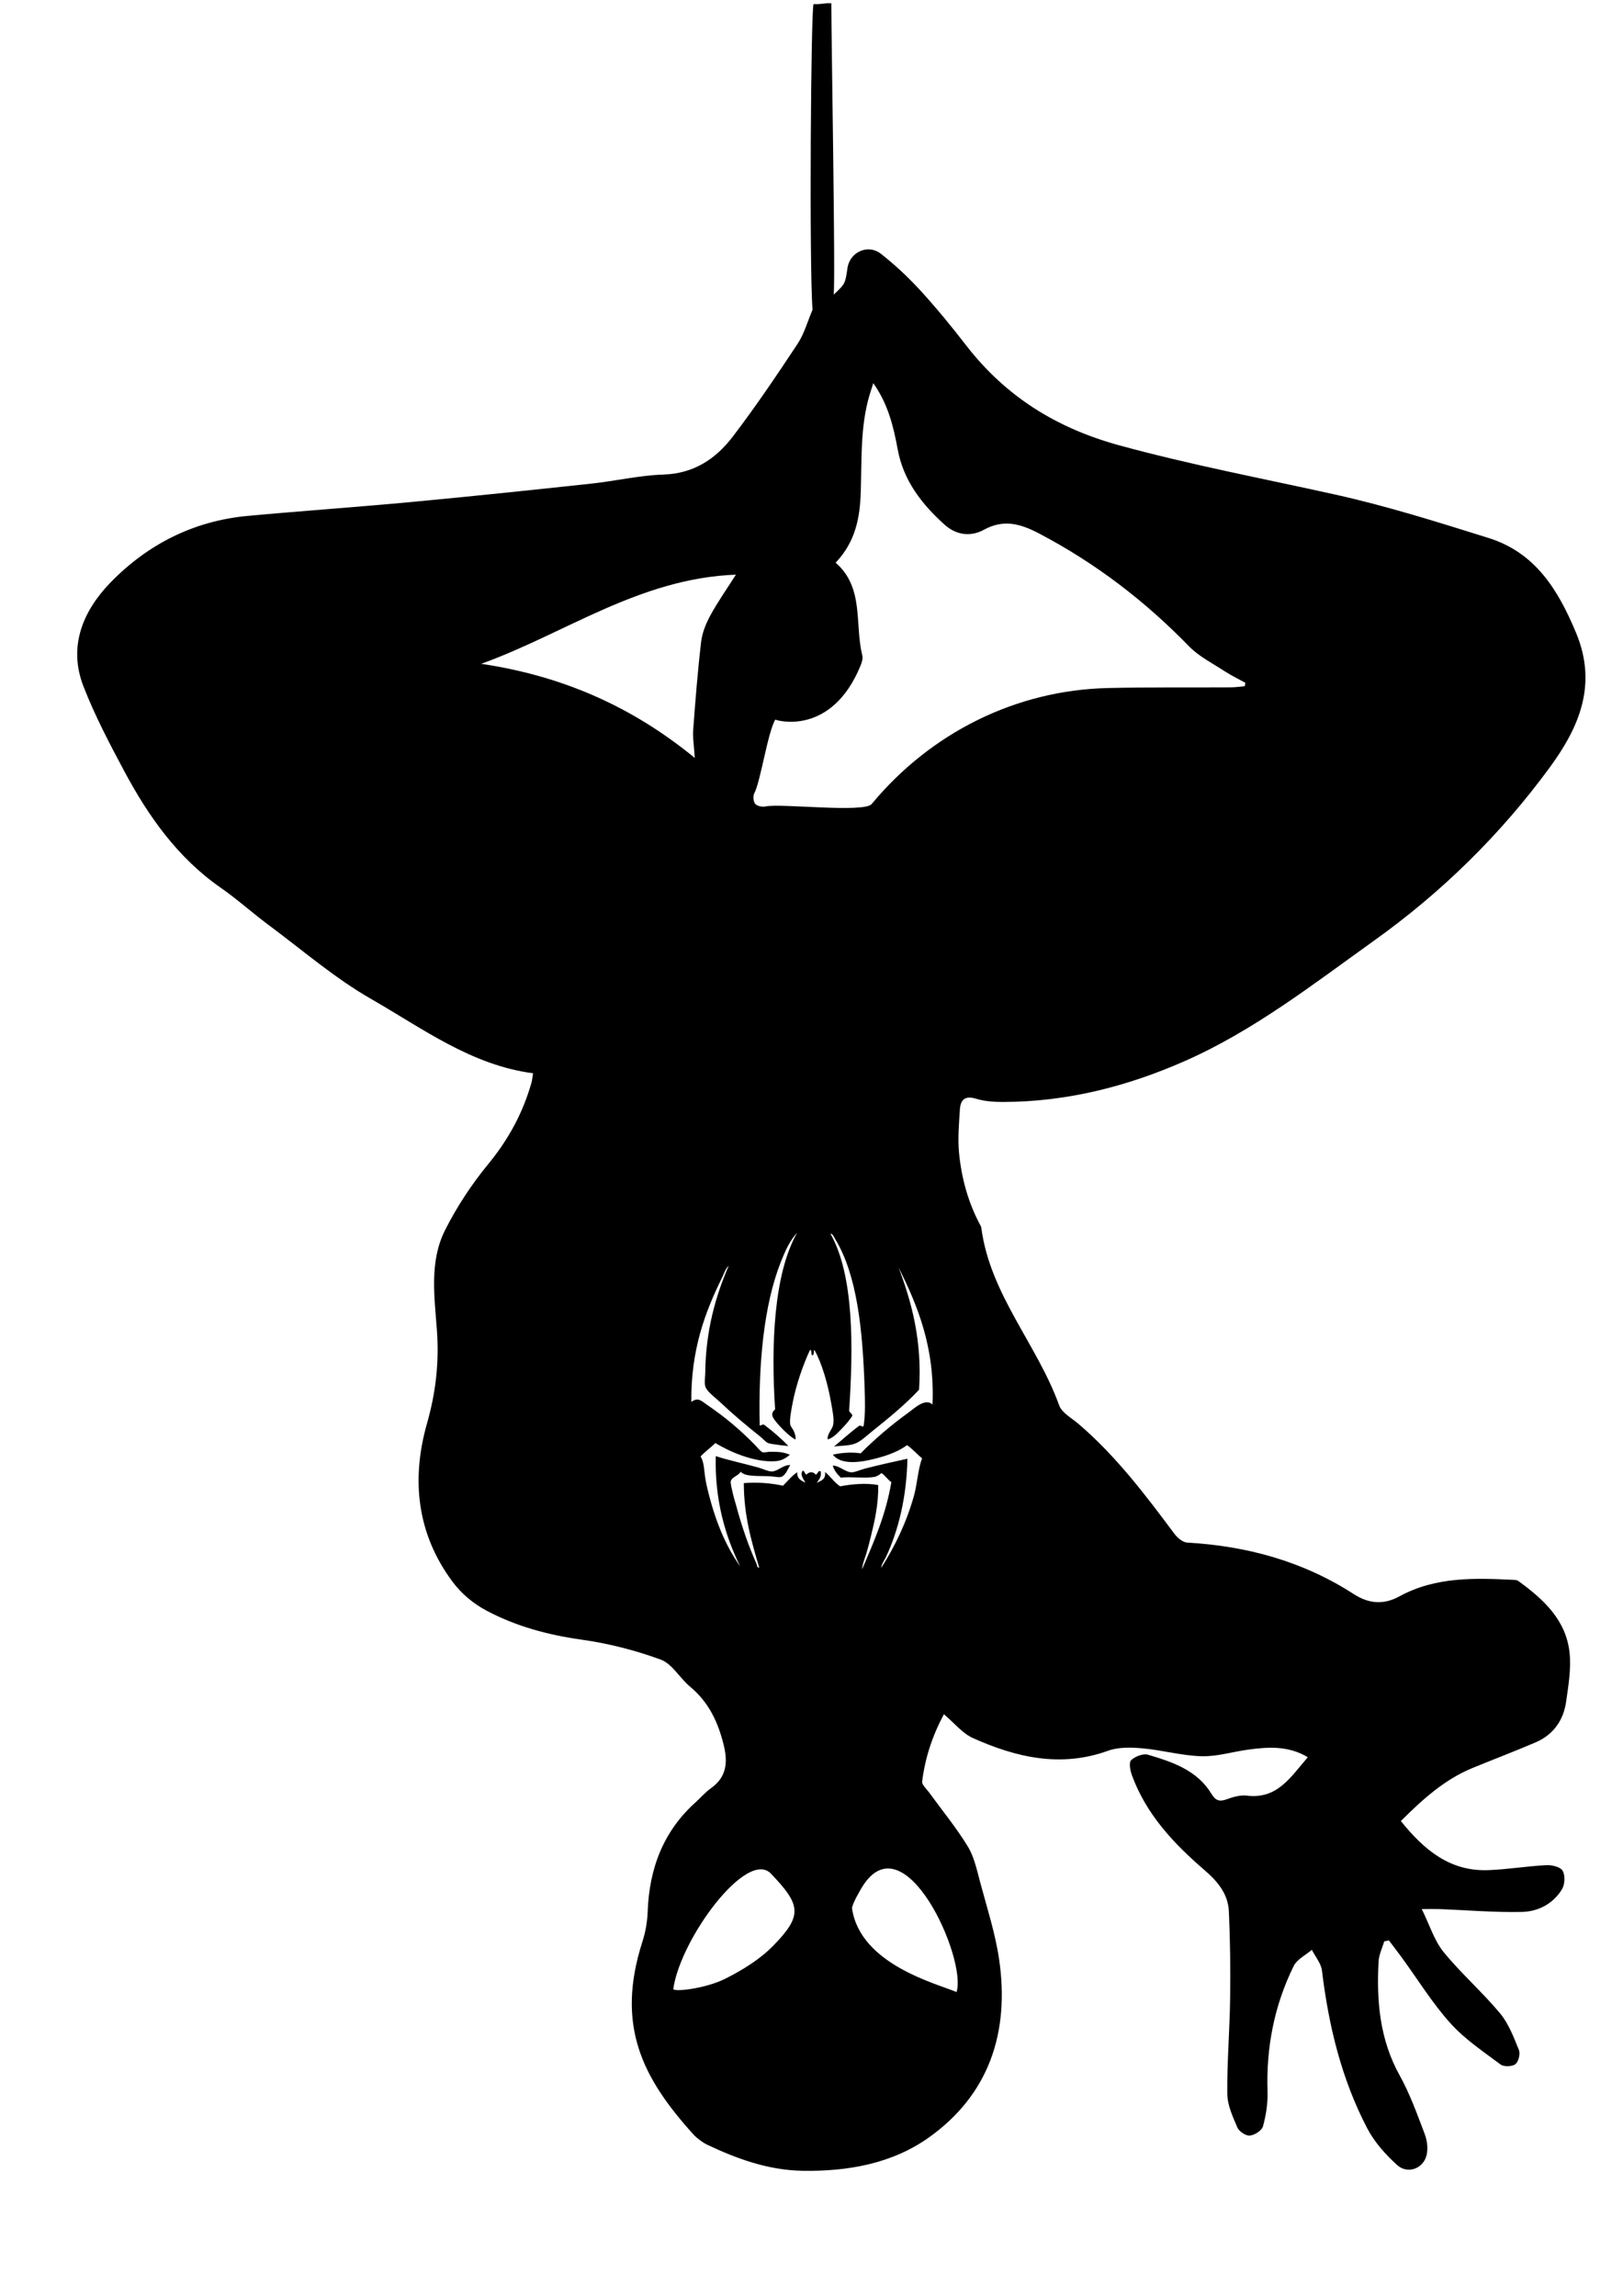 <?xml version="1.0" encoding="utf-8"?>
<!-- Generator: Adobe Illustrator 16.0.0, SVG Export Plug-In . SVG Version: 6.00 Build 0)  -->
<!DOCTYPE svg PUBLIC "-//W3C//DTD SVG 1.1//EN" "http://www.w3.org/Graphics/SVG/1.1/DTD/svg11.dtd">
<svg version="1.1" id="Layer_1" xmlns="http://www.w3.org/2000/svg" xmlns:xlink="http://www.w3.org/1999/xlink" x="0px" y="0px"
	 width="335.774px" height="478.1px" viewBox="0 0 335.774 478.1" enable-background="new 0 0 335.774 478.1" xml:space="preserve">
<g>
	<defs>
		<rect id="SVGID_1_" width="335.774" height="478.1"/>
	</defs>
	<clipPath id="SVGID_2_">
		<use xlink:href="#SVGID_1_"  overflow="visible"/>
	</clipPath>
	<path clip-path="url(#SVGID_2_)" d="M316.227,329.219c-0.212-0.153-0.538-0.192-0.814-0.206c-8.186-0.399-16.364-0.697-23.896,3.42
		c-3.327,1.819-6.389,1.571-9.591-0.497c-10.529-6.801-22.198-9.981-34.642-10.692c-0.936-0.054-2.049-1.012-2.674-1.852
		c-6.069-8.143-12.191-16.228-19.974-22.877c-1.423-1.216-3.453-2.289-4.017-3.855c-4.57-12.695-14.4-23.082-16.213-36.964
		c-0.018-0.133-0.06-0.263-0.123-0.381c-2.596-4.779-4.013-9.942-4.525-15.295c-0.283-2.957-0.001-5.98,0.182-8.964
		c0.129-2.089,1.102-2.942,3.403-2.237c1.778,0.544,3.742,0.666,5.621,0.663c13.209-0.02,25.774-3.211,37.757-8.486
		c14.43-6.352,26.817-16.044,39.541-25.143c14.086-10.073,26.321-22.08,36.542-36.032c6.128-8.363,9.986-17.237,5.479-28.05
		c-3.737-8.966-8.498-16.694-18.222-19.735c-10.567-3.307-21.172-6.655-31.968-9.048c-14.981-3.321-30.038-6.17-44.884-10.226
		c-13.136-3.589-23.703-10.166-31.957-20.828c-3.021-3.9-6.148-7.736-9.478-11.371c-2.552-2.786-5.342-5.411-8.316-7.733
		c-2.657-2.075-6.438-0.356-6.93,2.978c-0.48,3.236-0.407,3.239-2.867,5.543c0.375-3.738-0.498-53.395-0.498-60.667
		c-1.502-0.083-1.937,0.255-3.685,0.173c-0.562-0.026-0.952,54.244-0.228,63.649c-1.041,2.429-1.732,5.007-3.128,7.118
		c-4.33,6.547-8.727,13.07-13.488,19.305c-3.544,4.641-8.129,7.701-14.454,7.902c-4.995,0.158-9.95,1.34-14.944,1.877
		c-12.441,1.338-24.885,2.65-37.343,3.816c-11.427,1.071-22.88,1.862-34.308,2.915c-11.246,1.036-20.867,5.933-28.593,13.895
		c-5.699,5.875-8.841,13.276-5.616,21.582c2.356,6.071,5.416,11.897,8.495,17.654c5.05,9.442,11.138,18.075,20.129,24.325
		c3.422,2.379,6.535,5.2,9.886,7.688c7.08,5.256,13.83,11.114,21.436,15.465c10.706,6.125,20.827,13.769,33.707,15.461
		c-0.146,0.894-0.181,1.449-0.329,1.972c-1.784,6.283-4.794,11.824-8.986,16.923c-3.461,4.21-6.537,8.874-8.993,13.737
		c-3.344,6.623-2.206,13.992-1.705,21.03c0.472,6.638-0.254,12.869-2.077,19.28c-3.31,11.635-2.126,22.958,5.328,32.955
		c1.882,2.523,4.348,4.565,7.129,6.04c6.142,3.256,12.789,5.038,19.753,6.014c5.589,0.784,11.181,2.207,16.475,4.153
		c2.401,0.882,3.968,3.859,6.118,5.639c3.857,3.19,5.82,7.355,6.987,12.081c0.889,3.6,0.683,6.721-2.652,9.073
		c-1.153,0.813-2.085,1.935-3.145,2.885c-6.784,6.079-9.688,13.832-10.02,22.773c-0.078,2.129-0.44,4.237-1.092,6.266
		c-5.629,17.505,0.003,28.442,10.652,40.204c0.657,0.728,1.925,1.67,2.811,2.091c6.298,2.988,12.779,5.318,19.876,5.441
		c9.417,0.162,18.638-1.486,26.271-6.899c12.651-8.971,16.876-22.002,14.693-37.06c-0.794-5.47-2.537-10.81-3.97-16.175
		c-0.679-2.536-1.241-5.244-2.579-7.433c-2.396-3.917-5.344-7.495-8.048-11.225c-0.538-0.742-1.53-1.588-1.445-2.28
		c0.607-4.899,2.134-9.53,4.53-14.005c2.17,1.823,3.861,3.986,6.077,4.979c9.02,4.037,18.278,6.182,28.132,2.624
		c2.179-0.786,4.806-0.71,7.179-0.497c4.108,0.367,8.171,1.529,12.272,1.641c3.257,0.089,6.532-0.951,9.814-1.389
		c4.119-0.55,8.229-0.839,12.33,1.59c-3.583,4.13-6.326,8.785-12.705,8.003c-1.344-0.165-2.847,0.272-4.162,0.751
		c-1.51,0.55-2.321,0.331-3.203-1.121c-2.99-4.927-8.121-6.642-13.23-8.15c-1.015-0.299-2.671,0.355-3.502,1.135
		c-0.496,0.465-0.208,2.116,0.143,3.084c2.976,8.188,8.735,14.303,15.174,19.841c2.694,2.315,4.873,4.938,5.038,8.539
		c0.277,6.04,0.347,12.097,0.264,18.144c-0.091,6.629-0.656,13.255-0.59,19.878c0.025,2.354,1.134,4.766,2.096,7.002
		c0.356,0.832,1.759,1.774,2.594,1.696c1.004-0.094,2.506-1.058,2.746-1.933c0.634-2.32,1.022-4.805,0.944-7.206
		c-0.3-9.189,1.394-17.948,5.449-26.173c0.694-1.405,2.492-2.267,3.78-3.379c0.727,1.438,1.925,2.819,2.108,4.324
		c1.389,11.485,4.072,22.606,9.452,32.89c1.492,2.852,3.801,5.426,6.205,7.606c2.156,1.957,5.399,0.793,6.117-1.983
		c0.355-1.365,0.155-3.081-0.354-4.425c-1.579-4.159-3.092-8.403-5.242-12.274c-4.155-7.476-4.827-15.473-4.382-23.71
		c0.076-1.417,0.76-2.802,1.187-4.2c0.447-0.083,0.516-0.096,0.962-0.179c0.887,1.172,1.792,2.33,2.657,3.517
		c3.348,4.592,6.354,9.488,10.127,13.697c2.987,3.331,6.846,5.908,10.47,8.615c0.688,0.514,2.401,0.468,3.078-0.053
		c0.658-0.505,1.079-2.149,0.754-2.948c-1.084-2.663-2.146-5.506-3.951-7.67c-3.695-4.435-8.104-8.279-11.747-12.753
		c-1.936-2.378-2.878-5.563-4.546-8.944c1.844,0,2.743-0.03,3.643,0.005c5.749,0.223,11.503,0.723,17.243,0.594
		c3.377-0.077,6.513-1.701,8.342-4.752c0.598-0.998,0.676-2.871,0.115-3.828c-0.471-0.799-2.241-1.218-3.402-1.158
		c-4.044,0.208-8.066,0.891-12.109,1.038c-8.009,0.293-13.386-4.26-18.185-10.23c4.522-4.495,9.061-8.624,14.89-11.026
		c4.382-1.806,8.819-3.482,13.174-5.351c3.7-1.587,5.812-4.592,6.365-8.498c0.478-3.365,1.067-6.841,0.712-10.172
		C326.209,337.333,321.467,333.015,316.227,329.219 M100.229,138.24c17.436-6.265,32.921-17.801,53.056-18.567
		c-2.069,3.258-3.852,5.777-5.311,8.471c-0.916,1.691-1.706,3.603-1.928,5.49c-0.72,6.104-1.202,12.238-1.658,18.369
		c-0.122,1.632,0.175,3.294,0.336,5.838C131.325,146.86,116.713,140.689,100.229,138.24 M161.053,405.207
		c-2.762,2.822-6.349,5.032-9.912,6.828c-4.327,2.181-10.992,2.833-10.895,2.148c1.483-10.471,15.36-29.2,20.334-24
		C166.78,396.667,167.283,398.841,161.053,405.207 M199.246,414.85c-3.957-1.727-20-5.667-21.764-17.365
		c-0.117-0.787,1.709-3.896,2.152-4.604C188.419,378.87,201.448,407.953,199.246,414.85 M194.236,292.5
		c-1.518-1.472-3.879,0.87-5.121,1.759c-3.462,2.474-7.162,5.674-9.845,8.398c-1.918-0.305-4.176-0.101-5.787,0.277
		c1.977,2.577,7.125,1.351,10.202,0.451c2.065-0.604,3.994-1.481,5.243-2.438c1.168,0.801,2.058,1.876,3.146,2.756
		c-0.824,2.008-1.032,5.395-1.672,7.692c-1.56,5.614-3.951,10.573-6.854,15.123c0.085-0.87,0.697-1.614,1.046-2.37
		c2.545-5.501,4.256-12.334,4.417-20.365c-2.627,0.566-5.762,1.265-8.867,2.059c-1.013,0.259-2.063,0.799-2.844,0.764
		c-1.259-0.06-2.43-1.373-3.84-1.403c0.323,1.067,0.955,1.833,1.673,2.513c2.338-0.241,4.943,0.205,7.033-0.15
		c0.214-0.036,0.493-0.157,0.798-0.331c-0.028,0.016,0.678-0.445,0.572-0.447c0.471,0.009,1.604,1.658,2.135,1.837
		c-1.166,6.949-3.687,12.514-6.095,18.192c0.075-1.221,0.595-2.309,0.944-3.506c0.339-1.157,0.652-2.401,0.946-3.618
		c0.771-3.173,1.493-6.297,1.474-10.417c-2.504-0.512-5.672-0.187-7.939,0.254c-1.23-0.817-2.01-2.072-3.145-2.982
		c0.199,1.541-0.835,1.821-1.725,2.249c0.4-0.661,1.015-1.103,0.82-2.372c-0.514-0.351-0.606,0.561-1.029,0.669
		c-0.576-0.671-1.316-0.644-1.927-0.021c-0.434-0.1-0.31-0.745-0.785-0.802c-0.683,0.874,0.268,1.84,0.541,2.501
		c-0.837-0.454-1.792-0.791-1.679-2.173c-0.922,0.548-2.052,1.876-2.979,2.803c-2.356-0.523-5.374-0.788-8.159-0.543
		c0.018,6.901,1.636,12.236,3.212,17.612c-0.454,0.054-0.444-0.544-0.559-0.799c-1.648-3.668-3.103-7.852-4.29-12.295
		c-0.171-0.645-0.464-1.524-0.654-2.389c-0.166-0.756-0.52-2.076-0.426-2.499c0.204-0.929,1.743-1.225,2.062-2.019
		c0.933,1.125,3.656,0.833,6.227,0.975c0.729,0.04,1.704,0.26,2.154,0.137c0.991-0.272,1.439-1.71,1.954-2.474
		c-1.397-0.111-2.514,1.23-3.757,1.32c-0.787,0.057-1.933-0.548-2.938-0.826c-2.916-0.807-6.169-1.495-8.821-2.363
		c-0.259,9.116,2,16.74,5.081,22.962c-3.081-4.35-5.133-9.426-6.637-15.381c-0.26-1.029-0.482-2.012-0.647-3.069
		c-0.233-1.488-0.223-3.322-0.973-4.434c0.952-1.015,2.092-1.835,3.092-2.801c2.769,1.691,8.125,4.147,12.66,3.766
		c1.086-0.091,2.051-0.621,2.85-1.33c-1.378-0.568-2.336-0.631-4.188-0.612c-0.461,0.005-1.13,0.189-1.476,0.098
		c-0.393-0.104-1.016-0.924-1.572-1.491c-3.239-3.311-6.142-5.742-10.002-8.387c-1.205-0.827-1.881-1.662-3.282-0.603
		c-0.114-10.765,2.831-18.675,6.405-25.899c0.416-0.842,0.685-1.823,1.387-2.48c-2.695,6.173-4.796,13.53-4.89,22.174
		c-0.009,0.907-0.195,2.033-0.03,2.835c0.234,1.136,2.004,2.358,3.025,3.321c2.902,2.736,5.211,4.66,8.428,7.235
		c0.63,0.505,1.162,1.184,1.685,1.38c0.55,0.206,1.421,0.257,2.037,0.362c0.772,0.132,1.515,0.171,2.153,0.25
		c-1.24-1.36-3.209-3.053-4.943-4.363c-0.315-0.289-0.653,0.095-1.021,0.103c-0.278-12.645,0.794-25.014,4.453-34.199
		c0.874-2.192,1.839-4.344,3.354-5.974c-4.93,8.676-5.457,23.659-4.595,36.806c-1.037,0.88-0.599,1.624,0.31,2.726
		c0.994,1.202,2.765,2.961,3.931,3.558c0.089-0.59-0.106-1.171-0.322-1.705c-0.216-0.535-0.702-1.003-0.778-1.482
		c-0.161-1.019,0.278-3.238,0.502-4.417c0.744-3.904,2.269-8.184,3.635-11.074c0.471,0.063,0.131,0.919,0.442,1.139
		c0.503-0.021,0.208-0.858,0.465-1.129c1.533,2.68,2.819,7.104,3.508,11.151c0.247,1.447,0.637,3.188,0.406,4.428
		c-0.182,0.983-1.254,1.865-1.167,3.049c1.04-0.228,2.019-1.249,2.858-2.124c0.836-0.871,1.702-1.81,2.299-2.81
		c-0.065-0.498-0.547-0.587-0.67-1.028c0.888-13.283,1.025-28.244-3.908-36.898c0.529,0.079,0.768,0.753,1.007,1.146
		c4.6,7.538,5.733,19.094,6.128,31.025c0.087,2.637,0.179,5.216-0.198,7.822c-0.103,0.547-0.677-0.271-1.021,0.103
		c-1.804,1.328-3.434,2.836-5.15,4.254c1.485-0.212,3.094-0.121,4.432-0.633c1.159-0.444,2.438-1.69,3.543-2.569
		c3.357-2.675,6.896-5.582,9.731-8.627c0.684-10.112-1.547-18.29-4.26-25.448C191.116,271.849,194.756,280.617,194.236,292.5
		 M181.568,167.438c-1.574,1.9-19.037-0.172-22.046,0.497c-0.689,0.153-1.774-0.039-2.194-0.506
		c-0.411-0.457-0.521-1.636-0.217-2.207c1.306-2.447,2.812-12.762,4.385-15.371c0.276,0.216,11.669,3.5,17.719-11.156
		c0.277-0.671,0.57-1.54,0.402-2.207c-1.641-6.517,0.461-14.035-5.552-19.311c4.228-4.442,5.056-9.558,5.228-14.664
		c0.23-6.82-0.132-13.66,1.844-20.31c0.205-0.689,0.433-1.371,0.763-2.41c3.121,4.4,4.217,9.1,5.095,13.826
		c1.212,6.523,5.032,11.385,9.744,15.632c2.341,2.11,5.318,2.65,8.211,1.07c4.064-2.221,7.537-1.293,11.478,0.775
		c11.721,6.149,22.028,14.022,31.233,23.491c2.056,2.116,4.859,3.521,7.378,5.165c1.394,0.91,2.909,1.636,4.369,2.445
		c-0.044,0.238-0.09,0.475-0.134,0.712c-0.968,0.081-1.935,0.227-2.903,0.233c-8.54,0.053-17.084-0.055-25.621,0.144
		C211.652,143.73,193.91,152.548,181.568,167.438"/>
</g>
</svg>
